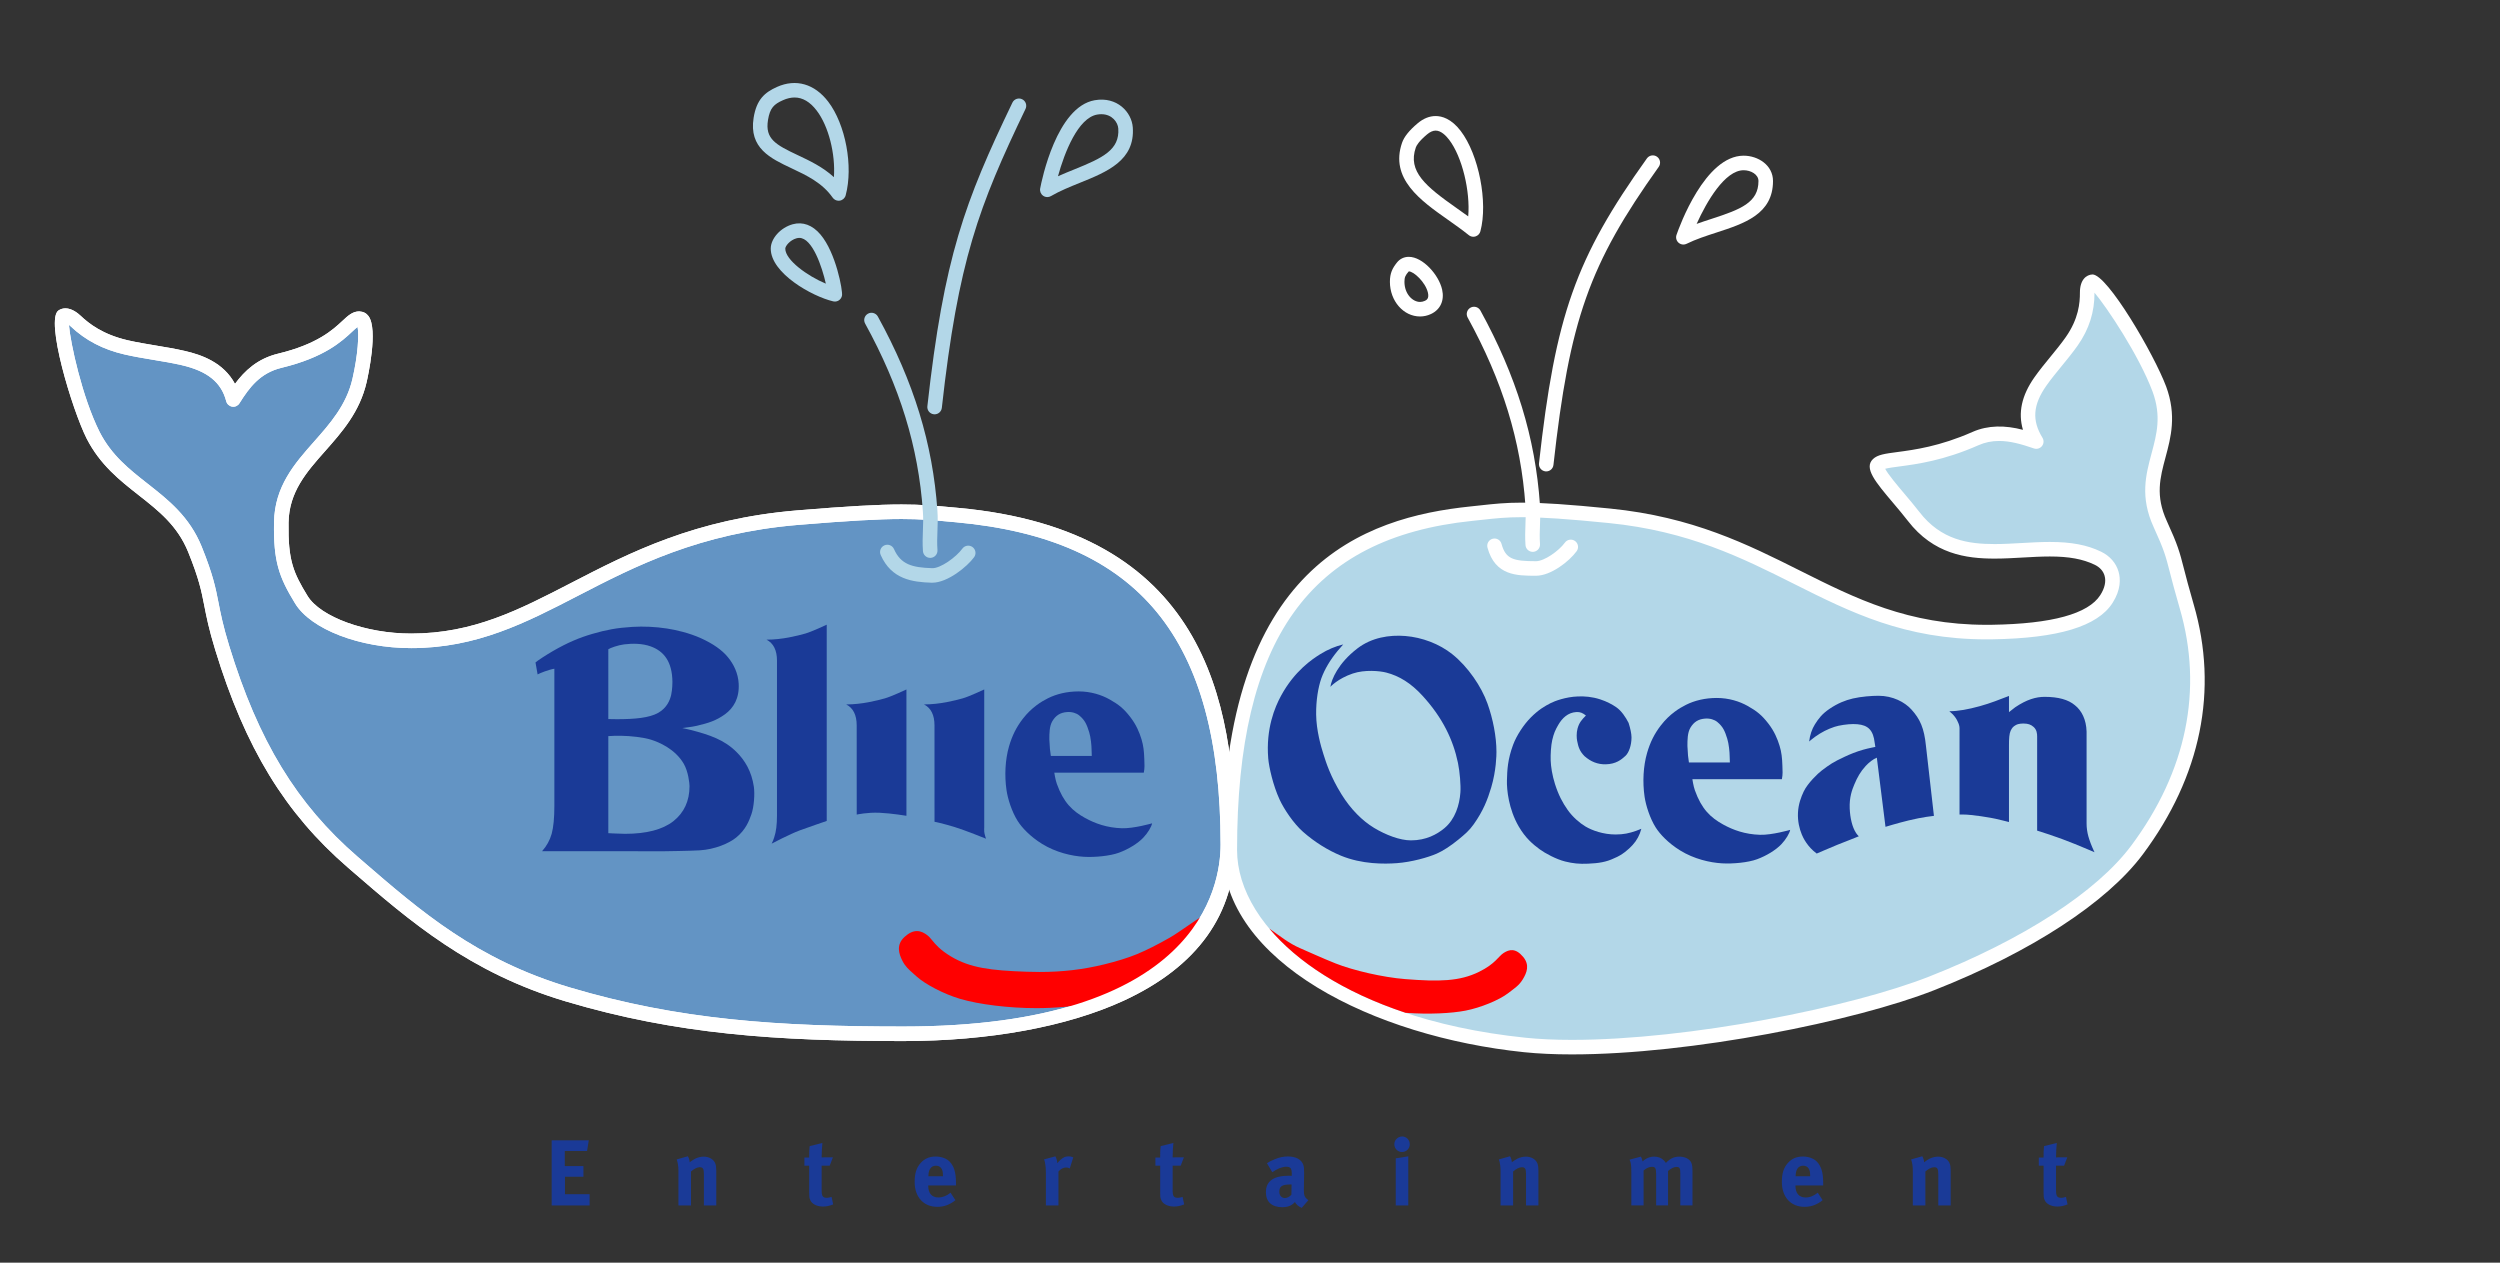 <svg xmlns="http://www.w3.org/2000/svg" xmlns:xlink="http://www.w3.org/1999/xlink" id="Vordergrund" x="0px" y="0px" width="263.333px" height="133px" viewBox="0 0 263.333 133" xml:space="preserve"><rect x="0" y="0" width="263.333" height="133" fill="#333333" stroke="none"/>  <g>	<g>		<g>			<defs>				<path id="SVGID_1_" d="M197.819,48.908c-0.642,0.614,1.997,3.216,3.75,5.487c5.222,6.763,13.449,1.542,19.397,4.397     c1.538,0.738,2.097,2.442,0.913,4.298c-1.46,2.29-5.575,3.385-12.034,3.484c-16.774,0.258-22.39-10.45-40.316-12.245     c-9.586-0.96-10.766-0.616-14.548-0.224c-19.875,2.058-25.444,16.092-25.444,35.427c0,11.903,16.762,19.053,31.063,20.536     c11.709,1.213,32.967-2.585,42.89-6.495c9.241-3.64,17.638-8.709,21.619-14.052c6.002-8.055,7.739-17.024,5.229-25.633     c-1.569-5.381-1.08-4.939-2.795-8.692c-2.594-5.673,2.035-8.434-0.086-14.208c-1.711-4.559-6.36-11.346-7.014-11.316     c-0.52,0.024-0.592,0.801-0.591,1.152c0.008,1.347-0.235,3.132-1.623,5.115c-1.008,1.438-2.312,2.821-3.319,4.26     c-1.36,1.944-1.866,3.966-0.425,6.309c-2.07-0.712-4.206-1.283-6.401-0.312C202.359,48.728,198.62,48.141,197.819,48.908z"></path>			</defs>			<defs>				<path id="SVGID_2_" d="M165.572,111.064c-1.854,0-3.553-0.079-5.051-0.234c-15.777-1.635-31.75-9.476-31.75-21.297     c0-30.012,14.914-35.027,26.131-36.189l1.026-0.11c1.475-0.162,2.64-0.29,4.41-0.29c2.101,0,4.958,0.192,9.267,0.624     c8.687,0.87,14.465,3.766,20.053,6.567c5.827,2.92,11.33,5.679,19.593,5.679l0.583-0.004c6.303-0.097,10.138-1.15,11.4-3.13     c0.466-0.73,0.621-1.434,0.449-2.035c-0.142-0.499-0.504-0.9-1.048-1.161c-1.249-0.599-2.704-0.867-4.72-0.867     c-0.928,0-1.902,0.056-2.844,0.11c-0.973,0.056-1.979,0.113-2.968,0.113l0,0c-3.003,0-6.437-0.473-9.142-3.976     c-0.475-0.615-1.015-1.254-1.536-1.871c-1.881-2.225-3.122-3.694-2.137-4.638c0.484-0.464,1.264-0.567,2.555-0.738     c1.782-0.236,4.476-0.593,7.931-2.121c1.637-0.723,3.442-0.712,5.312-0.221c-0.532-1.794-0.135-3.612,1.195-5.513     c0.521-0.743,1.118-1.472,1.695-2.176c0.56-0.683,1.138-1.388,1.625-2.084c1.344-1.92,1.49-3.585,1.484-4.671     c-0.004-1.373,0.68-1.892,1.321-1.922c1.575-0.001,6.479,8.384,7.766,11.812c1.116,3.037,0.49,5.369-0.062,7.427     c-0.586,2.181-1.091,4.064,0.128,6.731c1.172,2.564,1.343,3.229,1.8,5.009c0.222,0.865,0.515,2.005,1.034,3.788     c2.622,8.993,0.771,18.089-5.351,26.305c-3.794,5.091-11.796,10.306-21.953,14.307     C195.463,107.56,178.131,111.064,165.572,111.064z M160.339,54.476c-1.687,0-2.815,0.124-4.243,0.28l-1.035,0.111     c-17.122,1.773-24.757,12.464-24.757,34.666c0,8.262,10.434,17.707,30.376,19.774c1.445,0.15,3.092,0.226,4.893,0.226     c12.385,0,29.459-3.449,37.638-6.671c9.898-3.899,17.657-8.928,21.285-13.797c5.824-7.816,7.591-16.447,5.108-24.961     c-0.526-1.805-0.822-2.959-1.048-3.835c-0.444-1.73-0.594-2.313-1.708-4.753c-1.449-3.168-0.821-5.505-0.215-7.765     c0.541-2.016,1.053-3.92,0.106-6.497c-1.431-3.812-4.793-8.86-6.12-10.426c0.012,2.026-0.564,3.843-1.761,5.553     c-0.521,0.743-1.118,1.472-1.695,2.176c-0.559,0.683-1.138,1.388-1.625,2.084c-1.403,2.006-1.523,3.642-0.399,5.468     c0.17,0.275,0.147,0.628-0.055,0.88c-0.202,0.251-0.539,0.352-0.847,0.245c-1.372-0.472-2.521-0.786-3.672-0.786     c-0.775,0-1.485,0.147-2.171,0.45c-3.655,1.616-6.479,1.99-8.349,2.238c-0.541,0.072-1.138,0.151-1.473,0.242     c0.305,0.594,1.319,1.794,2.023,2.626c0.536,0.634,1.091,1.292,1.579,1.923c2.294,2.971,5.166,3.38,7.929,3.381l0,0     c0.946,0,1.929-0.057,2.88-0.111c0.964-0.055,1.96-0.112,2.932-0.112c2.257,0,3.917,0.314,5.382,1.018     c0.938,0.45,1.598,1.203,1.859,2.122c0.205,0.721,0.263,1.875-0.632,3.278c-1.578,2.476-5.722,3.731-12.668,3.838l-0.606,0.005     c-8.625,0-14.286-2.837-20.278-5.841c-5.465-2.739-11.114-5.571-19.52-6.412C165.197,54.666,162.387,54.476,160.339,54.476z"></path>			</defs>			<use xlink:href="#SVGID_1_" fill-rule="evenodd" clip-rule="evenodd" fill="#B3D7E8"></use>			<use xlink:href="#SVGID_2_" fill="#FFFFFF"></use>			<clipPath id="SVGID_3_">				<use xlink:href="#SVGID_1_"></use>			</clipPath>			<clipPath id="SVGID_4_" clip-path="url(#SVGID_3_)">				<use xlink:href="#SVGID_2_"></use>			</clipPath>		</g>	</g>	<g>		<g>			<defs>				<path id="SVGID_5_" d="M37.895,33.566c0.998,0.064,0.579,3.902-0.026,6.52c-1.475,6.388-8.139,8.402-8.241,14.957     c-0.062,4.015,0.505,5.497,2.113,8.124c1.567,2.561,6.625,4.334,11.569,4.334c14.104,0,20.458-11.299,40.751-12.98     c10.854-0.899,12.461-0.658,16.743-0.269c22.975,2.09,28.532,16.611,28.532,34.721c0,15.422-18.776,19.92-34.199,19.92     c-13.327,0-23.88-0.738-35.308-4.141c-10.22-3.043-16.341-8.466-22.667-13.937C30.18,84.779,26.264,77.573,23.405,68.24     c-1.559-5.089-0.835-5.323-2.869-10.37c-2.319-5.72-7.921-6.534-10.731-12.036c-2.191-4.366-3.76-12.131-3.21-12.501     c0.438-0.295,1.104,0.23,1.377,0.489c1.048,0.99,2.642,2.151,5.312,2.767c1.937,0.447,4.069,0.675,6.006,1.123     c2.618,0.604,4.607,1.781,5.28,4.363c1.11-1.768,2.383-3.469,4.911-4.08C36.073,36.404,36.649,33.487,37.895,33.566z"></path>			</defs>			<defs>				<path id="SVGID_6_" d="M95.137,109.659c-13.282,0-23.858-0.698-35.527-4.173c-10.161-3.025-16.457-8.474-22.546-13.742     l-0.403-0.349c-6.641-5.742-10.824-12.6-13.988-22.931c-0.671-2.192-0.928-3.505-1.154-4.663     c-0.306-1.565-0.547-2.802-1.693-5.645c-1.131-2.79-3.108-4.342-5.202-5.986c-2.005-1.574-4.079-3.202-5.501-5.987     c-1.538-3.066-4.387-12.521-2.956-13.485c0.212-0.143,0.463-0.218,0.726-0.218c0.674,0,1.295,0.492,1.605,0.785     c0.862,0.814,2.314,1.967,4.958,2.578c0.945,0.218,1.968,0.388,2.957,0.552c1.012,0.168,2.058,0.342,3.05,0.571     c1.756,0.405,4.071,1.201,5.288,3.469c1.015-1.375,2.365-2.657,4.551-3.185c4.136-0.998,5.776-2.528,6.756-3.442     c0.604-0.563,1.081-1.008,1.787-1.008c0.44,0.025,0.749,0.198,0.966,0.49c1.048,1.409-0.065,6.404-0.196,6.969     c-0.724,3.136-2.579,5.232-4.373,7.259c-1.953,2.207-3.798,4.291-3.849,7.538c-0.062,3.96,0.5,5.26,2,7.712     c1.362,2.225,6.156,3.968,10.916,3.968c6.532,0,11.324-2.477,16.873-5.345c6.11-3.159,13.036-6.739,23.815-7.632     c5.248-0.435,8.53-0.62,10.973-0.62c2.075,0,3.507,0.132,5.32,0.299l0.582,0.053c25.907,2.356,29.229,20.201,29.229,35.483     c0,7.311-3.958,12.842-11.762,16.439C112.398,108.151,104.158,109.659,95.137,109.659z M7.261,34.221     c0.152,1.911,1.396,7.619,3.228,11.27c1.267,2.48,3.12,3.935,5.081,5.475c2.159,1.695,4.391,3.448,5.676,6.617     c1.201,2.98,1.467,4.345,1.776,5.925c0.219,1.122,0.468,2.393,1.116,4.509c3.073,10.035,7.118,16.681,13.525,22.22l0.403,0.349     c6.241,5.4,12.136,10.501,21.981,13.433c11.49,3.422,21.945,4.109,35.089,4.109c31.022,0,33.433-14.661,33.433-19.154     c0-21.734-8.584-32.207-27.835-33.958l-0.584-0.054c-1.843-0.169-3.175-0.292-5.179-0.292c-2.399,0-5.643,0.184-10.847,0.615     c-10.474,0.868-17.255,4.373-23.238,7.466c-5.488,2.837-10.671,5.517-17.576,5.517c-5.415,0-10.555-1.977-12.222-4.7     c-1.726-2.82-2.289-4.449-2.225-8.536c0.059-3.814,2.181-6.211,4.233-8.529c1.667-1.883,3.391-3.831,4.027-6.588     c0.594-2.573,0.702-4.717,0.539-5.479c-0.161,0.122-0.382,0.328-0.559,0.493c-1.09,1.017-2.915,2.719-7.441,3.812     c-2.277,0.55-3.401,2.084-4.442,3.742c-0.162,0.259-0.46,0.402-0.765,0.35c-0.302-0.046-0.547-0.268-0.625-0.564     c-0.521-2.003-1.975-3.178-4.711-3.81c-0.945-0.218-1.967-0.388-2.956-0.552c-1.012-0.168-2.058-0.342-3.05-0.571     c-2.258-0.521-4.111-1.488-5.666-2.957C7.384,34.319,7.321,34.266,7.261,34.221z"></path>			</defs>			<use xlink:href="#SVGID_5_" fill-rule="evenodd" clip-rule="evenodd" fill="#6394C4"></use>			<use xlink:href="#SVGID_6_" fill="#FFFFFF"></use>			<clipPath id="SVGID_7_">				<use xlink:href="#SVGID_5_"></use>			</clipPath>			<clipPath id="SVGID_8_" clip-path="url(#SVGID_7_)">				<use xlink:href="#SVGID_6_"></use>			</clipPath>		</g>	</g>	<path fill-rule="evenodd" clip-rule="evenodd" fill="#FF0000" d="M125.094,97.529c-0.71,0.489-1.381,0.952-1.886,1.241  c-1.216,0.698-2.508,1.347-3.457,1.737c-0.906,0.373-2.128,0.754-3.439,1.074c-2.237,0.546-4.397,0.8-6.8,0.8  c-0.463,0-0.919-0.009-1.37-0.025c-3.8-0.13-5.962-0.404-7.974-1.61c-1.146-0.687-1.622-1.266-1.969-1.689  c-0.182-0.221-0.339-0.412-0.542-0.563c-0.263-0.196-0.623-0.421-1.071-0.421c-0.423,0-0.847,0.198-1.296,0.605  c-0.917,0.832-0.613,1.777-0.246,2.507c0.307,0.609,0.661,0.922,1.151,1.355c0.101,0.089,0.209,0.185,0.324,0.29  c0.949,0.863,2.93,1.887,4.607,2.382c2.014,0.595,5.16,0.979,8.017,0.979c0.479,0,0.958-0.01,1.422-0.031  c2.22-0.097,4.171-0.393,5.868-0.77c5.129-2.047,9.307-5.126,11.414-9.561C127.204,96.083,126.139,96.811,125.094,97.529z"></path>	<g>		<path fill-rule="evenodd" clip-rule="evenodd" fill="#FF0000" d="M154.363,106.454c1.57-0.303,3.552-1.103,4.528-1.864   c0.692-0.539,1.114-0.781,1.518-1.45c0.404-0.669,0.753-1.491,0.023-2.357c-0.807-0.957-1.462-0.773-2.039-0.411   c-0.575,0.362-0.85,1.132-2.604,1.996c-2.054,1.009-4.205,1.043-7.771,0.764c-2.341-0.184-5.481-0.914-7.351-1.656   c-1.358-0.54-2.935-1.263-3.738-1.608c-1.156-0.497-2.14-1.296-3.23-2.062c2.931,3.495,7.743,6.682,14.364,8.879   C150.57,106.863,152.891,106.738,154.363,106.454z"></path>	</g>	<path fill="#FFFFFF" d="M95.137,109.659c-13.282,0-23.858-0.698-35.527-4.173c-10.161-3.025-16.457-8.474-22.546-13.742  l-0.403-0.349c-6.641-5.742-10.824-12.6-13.988-22.931c-0.671-2.192-0.928-3.505-1.154-4.663c-0.306-1.565-0.547-2.802-1.693-5.645  c-1.131-2.79-3.108-4.342-5.202-5.986c-2.005-1.574-4.079-3.202-5.501-5.987c-1.538-3.066-4.387-12.521-2.956-13.485  c0.212-0.143,0.463-0.218,0.726-0.218c0.674,0,1.295,0.492,1.605,0.785c0.862,0.814,2.314,1.967,4.958,2.578  c0.945,0.218,1.968,0.388,2.957,0.552c1.012,0.168,2.058,0.342,3.05,0.571c1.756,0.405,4.071,1.201,5.288,3.469  c1.015-1.375,2.365-2.657,4.551-3.185c4.136-0.998,5.776-2.528,6.756-3.442c0.604-0.563,1.081-1.008,1.787-1.008  c0.44,0.025,0.749,0.198,0.966,0.49c1.048,1.409-0.065,6.404-0.196,6.969c-0.724,3.136-2.579,5.232-4.373,7.259  c-1.953,2.207-3.798,4.291-3.849,7.538c-0.062,3.96,0.5,5.26,2,7.712c1.362,2.225,6.156,3.968,10.916,3.968  c6.532,0,11.324-2.477,16.873-5.345c6.11-3.159,13.036-6.739,23.815-7.632c5.248-0.435,8.53-0.62,10.973-0.62  c2.075,0,3.507,0.132,5.32,0.299l0.582,0.053c25.907,2.356,29.229,20.201,29.229,35.483c0,7.311-3.958,12.842-11.762,16.439  C112.398,108.151,104.158,109.659,95.137,109.659z M7.261,34.221c0.152,1.911,1.396,7.619,3.228,11.27  c1.267,2.48,3.12,3.935,5.081,5.475c2.159,1.695,4.391,3.448,5.676,6.617c1.201,2.98,1.467,4.345,1.776,5.925  c0.219,1.122,0.468,2.393,1.116,4.509c3.073,10.035,7.118,16.681,13.525,22.22l0.403,0.349c6.241,5.4,12.136,10.501,21.981,13.433  c11.49,3.422,21.945,4.109,35.089,4.109c31.022,0,33.433-14.661,33.433-19.154c0-21.734-8.584-32.207-27.835-33.958l-0.584-0.054  c-1.843-0.169-3.175-0.292-5.179-0.292c-2.399,0-5.643,0.184-10.847,0.615c-10.474,0.868-17.255,4.373-23.238,7.466  c-5.488,2.837-10.671,5.517-17.576,5.517c-5.415,0-10.555-1.977-12.222-4.7c-1.726-2.82-2.289-4.449-2.225-8.536  c0.059-3.814,2.181-6.211,4.233-8.529c1.667-1.883,3.391-3.831,4.027-6.588c0.594-2.573,0.702-4.717,0.539-5.479  c-0.161,0.122-0.382,0.328-0.559,0.493c-1.09,1.017-2.915,2.719-7.441,3.812c-2.277,0.55-3.401,2.084-4.442,3.742  c-0.162,0.259-0.46,0.402-0.765,0.35c-0.302-0.046-0.547-0.268-0.625-0.564c-0.521-2.003-1.975-3.178-4.711-3.81  c-0.945-0.218-1.967-0.388-2.956-0.552c-1.012-0.168-2.058-0.342-3.05-0.571c-2.258-0.521-4.111-1.488-5.666-2.957  C7.384,34.319,7.321,34.266,7.261,34.221z"></path>	<g>		<g>			<g>				<path fill-rule="evenodd" clip-rule="evenodd" fill="#1A3A97" d="M56.627,71.039l-0.221-1.262     c0.163-0.159,1.106-0.779,1.854-1.21c1.531-0.883,2.769-1.402,4.159-1.805c1.417-0.412,2.554-0.634,4.205-0.731     c1.166-0.068,2.394-0.017,3.633,0.174c0.891,0.137,2.339,0.455,3.61,1.038c1.242,0.569,2.178,1.215,2.811,1.988     c0.617,0.754,1.07,1.692,1.13,2.781c0.084,1.534-0.536,2.566-1.45,3.229c-0.914,0.663-1.752,0.926-2.971,1.211     c-0.583,0.136-1.16,0.174-1.518,0.237c0,0,0.539,0.109,0.878,0.196c2.02,0.522,3.541,1.044,4.822,2.315     c0.891,0.884,1.6,2.05,1.837,3.671c0.11,0.751,0.018,2.119-0.26,2.903c-0.251,0.708-0.591,1.62-1.6,2.445     c-0.754,0.617-2.262,1.257-3.848,1.35c-1.024,0.061-3.713,0.096-3.713,0.096l-12.886-0.006c0.484-0.546,0.82-1.157,1.01-1.83     c0.189-0.694,0.284-1.673,0.284-2.935V70.439c-0.249,0.027-0.794,0.204-1.02,0.285C57.098,70.824,56.695,70.992,56.627,71.039z      M64.075,75.741l0.917,0.014c1.852,0,3.409-0.135,4.352-0.676c0.914-0.526,1.234-1.349,1.352-1.883     c0.133-0.601,0.133-1.32,0.133-1.362c-0.023-2.148-0.898-3.246-2.292-3.748c-0.876-0.315-1.892-0.323-2.788-0.213     c-0.656,0.081-1.455,0.373-1.673,0.514V75.741z M64.075,87.76c0.168,0.021,0.432,0.016,0.789,0.038     c0.357,0.021,0.684,0.031,0.979,0.031c2.251,0,3.945-0.442,5.081-1.326c1.137-0.905,1.705-2.135,1.705-3.692     c0-0.294-0.128-1.538-0.606-2.359c-0.918-1.579-2.634-2.28-3.434-2.533c-0.779-0.252-2.166-0.405-3.175-0.417     c-0.371-0.004-1.038,0.003-1.338,0.036V87.76z"></path>			</g>			<g>				<path fill-rule="evenodd" clip-rule="evenodd" fill="#1A3A97" d="M120.241,77.879c0.203,0.67,0.266,1.268,0.293,2.091     c0.018,0.554,0.051,0.895-0.054,1.42h-9.427c0,0,0.107,0.728,0.264,1.167c0.705,1.978,1.653,2.87,2.979,3.602     c1.057,0.584,2.306,1.034,3.874,1.083c1.258,0.04,3.186-0.519,3.186-0.519c-0.071,0.356-0.432,0.993-0.938,1.521     c-0.569,0.595-1.54,1.198-2.547,1.571c-0.949,0.352-2.559,0.503-3.71,0.433c-1.285-0.078-2.943-0.462-4.387-1.353     c-1.273-0.785-2.147-1.732-2.584-2.426c-0.606-0.965-1.037-2.308-1.173-3.256c-0.221-1.536-0.136-3.191,0.263-4.583     c0.326-1.137,0.791-2.059,1.464-2.927c0.929-1.196,1.956-1.812,2.643-2.155c0.891-0.445,1.991-0.72,3.237-0.72     c1.278,0,2.41,0.369,3.251,0.842c0.971,0.546,1.494,0.97,2.176,1.85C119.682,76.335,120.02,77.148,120.241,77.879z M115,79.623     l-0.02-0.631c0-0.463-0.088-1.336-0.252-1.861c-0.243-0.774-0.426-1.263-1.055-1.775c-0.297-0.243-0.758-0.39-1.272-0.353     c-0.71,0.051-1.19,0.348-1.555,0.96c-0.314,0.53-0.316,1.294-0.316,1.925c0,0.168,0.021,0.505,0.063,1.01l0.095,0.726H115z"></path>			</g>			<g>				<path fill-rule="evenodd" clip-rule="evenodd" fill="#1A3A97" d="M84.249,87.465c-1.045,0.384-2.967,1.399-2.967,1.399     c0.114-0.216,0.205-0.446,0.276-0.688c0.19-0.568,0.284-1.315,0.284-2.241V69.587c0-1.094-0.368-1.831-1.104-2.209     c1.683,0,3.252-0.412,4.076-0.64c0.663-0.183,2.268-0.938,2.268-0.938v20.673C87.082,86.473,85.294,87.082,84.249,87.465z"></path>			</g>			<g>				<path fill-rule="evenodd" clip-rule="evenodd" fill="#1A3A97" d="M92.654,85.611c-1.288-0.06-2.413,0.192-2.413,0.192     l-0.003-9.394c0-1.094-0.368-1.831-1.104-2.209c1.683,0,3.253-0.412,4.076-0.64c0.663-0.183,2.267-0.938,2.267-0.938V85.93     C95.478,85.93,93.942,85.671,92.654,85.611z"></path>			</g>			<g>				<path fill-rule="evenodd" clip-rule="evenodd" fill="#1A3A97" d="M100.527,87.105c-1.234-0.375-2.091-0.545-2.091-0.545     l-0.003-10.151c0-1.094-0.368-1.831-1.104-2.209c1.683,0,3.253-0.412,4.076-0.64c0.663-0.183,2.268-0.938,2.268-0.938v14.534     c0,0-0.017,0.281,0,0.459c0.028,0.293,0.188,0.731,0.188,0.731S101.65,87.445,100.527,87.105z"></path>			</g>		</g>	</g>	<g>		<g>			<g>				<path fill-rule="evenodd" clip-rule="evenodd" fill="#1A3A97" d="M139.064,68.907c0.807-0.505,1.643-0.843,2.422-1.029     l-0.6,0.694c-0.777,0.947-1.347,1.904-1.703,2.871c-0.338,0.968-0.566,2.316-0.549,3.822c0.02,1.656,0.496,3.333,0.768,4.178     c0.279,0.873,0.718,2.312,1.906,4.231c0.965,1.559,2.183,2.78,3.435,3.534c1.227,0.739,2.713,1.311,3.878,1.311     c1.599,0,2.749-0.638,3.519-1.28c1.146-0.955,1.592-2.454,1.688-3.757c0.056-0.755-0.065-2.202-0.255-3.117     c-0.503-2.422-1.614-4.768-3.744-7.089c-1.205-1.314-2.431-2.074-3.813-2.433c-0.683-0.177-2.262-0.324-3.522,0.1     c-1.572,0.529-2.363,1.405-2.363,1.405c0.127-0.788,0.805-2.48,2.85-4.048c1.495-1.146,3.357-1.445,5.049-1.308     c1.756,0.143,3.575,0.823,4.946,1.919c1.664,1.332,3.062,3.405,3.702,5.188c0.582,1.622,0.948,3.497,0.948,5.096     c0,0.336-0.016,1.947-0.552,3.752c-0.383,1.286-0.847,2.471-1.837,3.869c-0.496,0.698-0.934,1.054-1.625,1.624     c-0.818,0.673-1.647,1.201-2.28,1.477c-0.904,0.394-2.641,0.888-4.194,1.002c-1.329,0.098-3.676,0.126-5.892-0.788     c-1.384-0.57-2.781-1.445-3.999-2.518c-0.986-0.869-1.994-2.371-2.472-3.412c-0.68-1.479-1.113-3.404-1.188-4.319     c-0.26-3.137,0.705-5.409,1.345-6.587C136.366,70.646,138.253,69.415,139.064,68.907z"></path>			</g>			<g>				<path fill-rule="evenodd" clip-rule="evenodd" fill="#1A3A97" d="M166.172,76.722c0.172-0.605,0.437-0.912,0.878-1.353     c-0.327-0.263-0.599-0.394-1.013-0.367c-0.887,0.058-1.481,0.63-1.906,1.361c-0.309,0.534-0.465,0.886-0.629,1.591     c-0.128,0.552-0.188,1.504-0.164,2.15c0.022,0.64,0.158,1.549,0.457,2.491c0.357,1.128,0.8,1.968,1.337,2.723     c0.539,0.757,1.261,1.373,1.862,1.733c0.705,0.424,1.896,0.85,3.18,0.847c0.85-0.001,1.411-0.126,2.146-0.378l0.568-0.221     c-0.169,0.652-0.474,1.22-0.916,1.704c-0.42,0.463-1.105,1.062-1.914,1.383c-0.863,0.421-1.676,0.541-2.783,0.589     c-0.944,0.042-1.582-0.026-2.412-0.23c-0.937-0.23-2.121-0.873-2.673-1.279c-0.722-0.533-1.509-1.184-2.228-2.428     c-1.053-1.821-1.258-3.861-1.232-4.824c0.029-1.103,0.071-2.21,0.654-3.772c0.359-0.962,1.104-2.107,1.859-2.866     c0.831-0.834,1.465-1.192,2.093-1.516c0.43-0.221,1.589-0.655,2.857-0.702c0.733-0.027,1.487,0.023,2.376,0.312     c0.683,0.221,1.272,0.547,1.655,0.808c0.564,0.384,1.014,1.064,1.321,1.667c0.188,0.589,0.307,1.15,0.307,1.528     c0,0.842-0.281,1.615-0.641,1.948c-0.438,0.408-1.013,0.86-2.065,0.885c-0.862,0.021-1.591-0.282-2.245-0.859     c-0.505-0.505-0.654-0.962-0.782-1.642C166.073,77.757,166.035,77.204,166.172,76.722z"></path>			</g>			<g>				<path fill-rule="evenodd" clip-rule="evenodd" fill="#1A3A97" d="M209.68,86.141c-0.805-0.15-1.265-0.197-2.078-0.295     c-0.571-0.068-1.199-0.047-1.199-0.047l0.001-9.084c0-0.21-0.062-0.442-0.188-0.694c-0.104-0.252-0.273-0.505-0.505-0.757     l-0.379-0.348c0.926,0,1.985-0.196,3.197-0.53c1.148-0.316,2.095-0.701,3.083-1.08v1.705l0.657-0.514     c1.221-0.821,2.194-1.096,3.099-1.096c1.431,0,2.493,0.294,3.188,0.883c0.715,0.568,1.193,1.508,1.23,2.777v0.694v8.994     c0,0.442,0.063,0.895,0.189,1.357c0.127,0.442,0.307,0.947,0.645,1.663c0,0-1.26-0.546-2.075-0.871     c-1.033-0.411-1.621-0.633-2.675-0.989c-0.502-0.169-1.292-0.417-1.292-0.417l0.001-9.904c0-0.315-0.037-0.705-0.364-1.009     c-0.284-0.263-0.62-0.364-1.02-0.364c-0.169,0-0.57-0.011-0.868,0.162c-0.27,0.156-0.37,0.255-0.539,0.592     c-0.146,0.315-0.176,0.829-0.176,1.544v8.074C211.611,86.587,210.439,86.284,209.68,86.141z"></path>			</g>			<g>				<path fill-rule="evenodd" clip-rule="evenodd" fill="#1A3A97" d="M198.605,87.092l-0.912-7.284     c-0.375,0.143-0.839,0.508-1.175,0.875c-0.546,0.595-0.878,1.187-1.194,1.942c-0.23,0.551-0.537,1.339-0.488,2.534     c0.041,0.988,0.26,1.971,0.681,2.602c0.082,0.118,0.182,0.233,0.274,0.33c-0.072,0.051-1.379,0.532-2.257,0.893     c-0.853,0.35-2.17,0.926-2.174,0.923c-0.979-0.715-1.432-1.664-1.571-2.007c-0.249-0.612-0.444-1.382-0.403-2.287     c0.04-0.911,0.337-1.684,0.611-2.256c0.412-0.861,1.499-1.902,1.89-2.194c0.878-0.656,1.149-0.863,2.438-1.462     c0.556-0.259,1.154-0.509,1.926-0.731c0.495-0.143,1.286-0.297,1.286-0.297l-0.143-0.888c-0.248-1.132-0.911-1.518-2.194-1.518     c-0.568,0-1.483,0.129-1.971,0.294c-0.732,0.248-1.327,0.541-2.056,1.057c-0.248,0.177-0.611,0.487-0.611,0.487     c0.085-0.673,0.293-1.306,0.611-1.81c0.37-0.584,0.731-1.093,1.574-1.657c0.826-0.553,1.614-0.877,2.425-1.065     c0.869-0.202,1.979-0.286,2.694-0.286c1.515,0,2.765,0.67,3.461,1.435c0.926,1.017,1.352,1.971,1.542,3.857l0.838,7.357     c0,0-1.223,0.124-2.686,0.486C199.865,86.706,198.605,87.092,198.605,87.092z"></path>			</g>			<g>				<path fill-rule="evenodd" clip-rule="evenodd" fill="#1A3A97" d="M187.452,78.568c0.204,0.67,0.267,1.268,0.294,2.091     c0.018,0.554,0.051,0.895-0.055,1.42h-9.427c0,0,0.106,0.728,0.264,1.168c0.704,1.978,1.652,2.87,2.979,3.602     c1.058,0.584,2.307,1.034,3.874,1.083c1.259,0.04,3.186-0.519,3.186-0.519c-0.071,0.356-0.432,0.993-0.938,1.521     c-0.568,0.595-1.539,1.198-2.547,1.571c-0.948,0.352-2.559,0.503-3.71,0.433c-1.285-0.078-2.942-0.462-4.388-1.353     c-1.273-0.785-2.146-1.732-2.584-2.426c-0.606-0.965-1.036-2.308-1.173-3.256c-0.222-1.536-0.136-3.191,0.263-4.583     c0.325-1.137,0.791-2.06,1.465-2.927c0.928-1.196,1.955-1.812,2.643-2.155c0.891-0.445,1.99-0.72,3.237-0.72     c1.278,0,2.409,0.368,3.251,0.841c0.971,0.546,1.494,0.97,2.176,1.85C186.894,77.024,187.231,77.837,187.452,78.568z      M182.212,80.312l-0.021-0.631c0-0.463-0.088-1.336-0.252-1.861c-0.243-0.774-0.427-1.262-1.055-1.776     c-0.299-0.243-0.76-0.389-1.272-0.353c-0.711,0.051-1.19,0.348-1.555,0.96c-0.314,0.53-0.315,1.294-0.315,1.926     c0,0.168,0.021,0.504,0.062,1.01l0.095,0.726H182.212z"></path>			</g>		</g>	</g>	<g>		<g>			<g>				<g>					<path fill="#FFFFFF" d="M161.448,58.128c-0.398,0-0.735-0.309-0.763-0.713c-0.057-0.805-0.03-1.497-0.004-2.165      c0.024-0.659,0.049-1.281-0.002-2.005c-0.477-6.813-2.411-13.105-6.087-19.799c-0.203-0.371-0.067-0.836,0.304-1.04      c0.37-0.205,0.836-0.068,1.04,0.303c3.786,6.896,5.778,13.387,6.271,20.43c0.057,0.807,0.03,1.5,0.005,2.171      c-0.025,0.657-0.049,1.277,0.001,2c0.029,0.422-0.288,0.788-0.711,0.817C161.484,58.127,161.466,58.128,161.448,58.128z"></path>				</g>			</g>			<g>				<g>					<path fill="#FFFFFF" d="M162.87,49.655c-0.028,0-0.057-0.001-0.085-0.005c-0.421-0.046-0.724-0.425-0.678-0.846      c1.729-15.596,3.853-21.599,11.366-32.117c0.245-0.342,0.724-0.425,1.068-0.178c0.344,0.246,0.424,0.724,0.178,1.068      c-7.324,10.254-9.397,16.122-11.089,31.395C163.587,49.365,163.255,49.655,162.87,49.655z"></path>				</g>			</g>			<g>				<g>					<path fill="#FFFFFF" d="M149.578,33.335L149.578,33.335c-1.751,0-3.175-1.638-3.175-3.65c0-0.921,0.273-1.444,0.746-2.037      c0.307-0.384,0.748-0.595,1.242-0.595c1.476,0,3.165,1.897,3.513,3.45c0.256,1.145-0.182,2.105-1.17,2.571      C150.366,33.247,149.978,33.335,149.578,33.335z M148.392,28.585c-0.359,0.412-0.457,0.612-0.457,1.1      c0,1.267,0.85,2.119,1.644,2.119l0,0c0.172,0,0.342-0.039,0.504-0.115c0.163-0.077,0.468-0.221,0.327-0.851      C150.164,29.743,148.921,28.585,148.392,28.585z"></path>				</g>			</g>			<g>				<g>					<path fill="#FFFFFF" d="M155.192,24.938c-0.173,0-0.344-0.059-0.481-0.171c-0.685-0.553-1.451-1.093-2.192-1.615      c-2.878-2.027-6.141-4.324-4.838-8.111c0.219-0.634,0.755-1.304,1.64-2.049c0.604-0.51,1.245-0.768,1.902-0.768      c0.654,0,1.643,0.271,2.632,1.562c1.908,2.489,2.898,7.534,2.077,10.585c-0.067,0.25-0.256,0.449-0.503,0.529      C155.352,24.926,155.271,24.938,155.192,24.938z M151.223,13.756c-0.286,0-0.595,0.137-0.916,0.408      c-0.862,0.726-1.107,1.173-1.177,1.375c-0.867,2.518,1.035,4.082,4.271,6.36c0.414,0.292,0.836,0.589,1.251,0.893      c0.229-2.622-0.629-6.27-2.013-8.075C152.303,14.279,151.784,13.756,151.223,13.756z"></path>				</g>			</g>			<g>				<g>					<path fill="#FFFFFF" d="M177.316,25.759c-0.183,0-0.363-0.065-0.507-0.191c-0.232-0.206-0.318-0.531-0.218-0.824      c0.295-0.854,2.994-8.345,7.072-8.345c1.521,0,3.093,0.999,3.093,2.67c0,3.491-3.03,4.476-5.961,5.428      c-1.067,0.347-2.171,0.705-3.141,1.183C177.548,25.733,177.432,25.759,177.316,25.759z M183.664,17.931      c-1.975,0-3.895,3.302-4.953,5.652c0.536-0.194,1.078-0.37,1.611-0.543c3.04-0.987,4.903-1.708,4.903-3.971      C185.226,18.366,184.415,17.931,183.664,17.931z"></path>				</g>			</g>			<g>				<g>					<path fill="#FFFFFF" d="M161.791,60.645c-2.015,0-4.298,0-5.108-2.953c-0.112-0.408,0.128-0.829,0.535-0.941      c0.413-0.113,0.83,0.128,0.941,0.536c0.436,1.586,1.207,1.826,3.632,1.826c0.872,0,2.403-1.076,3.045-1.957      c0.247-0.342,0.726-0.418,1.07-0.168c0.342,0.249,0.417,0.728,0.168,1.07C165.284,59.142,163.356,60.645,161.791,60.645z"></path>				</g>			</g>		</g>	</g>	<g>		<g>			<g>				<g>					<path fill="#B3D7E8" d="M98.193,61.379c-0.024,0-0.048,0-0.073-0.001c-1.996-0.063-4.221-0.346-5.356-2.924      c-0.17-0.387,0.005-0.839,0.393-1.01c0.387-0.17,0.839,0.005,1.01,0.393c0.711,1.615,1.906,1.944,4.002,2.01      c0.87,0.052,2.542-1.154,3.197-2.056c0.25-0.343,0.729-0.417,1.07-0.169c0.342,0.249,0.418,0.728,0.169,1.07      C101.894,59.669,99.83,61.379,98.193,61.379z"></path>				</g>			</g>			<g>				<g>					<path fill="#B3D7E8" d="M97.98,58.763c-0.398,0-0.735-0.309-0.763-0.713c-0.056-0.806-0.03-1.499-0.004-2.168      c0.025-0.658,0.049-1.279-0.002-2.003c-0.477-6.814-2.411-13.105-6.086-19.799c-0.204-0.371-0.068-0.836,0.303-1.04      c0.37-0.204,0.836-0.068,1.04,0.303c3.787,6.895,5.779,13.386,6.272,20.43c0.056,0.806,0.03,1.499,0.004,2.168      c-0.025,0.658-0.049,1.279,0.002,2.003c0.029,0.422-0.289,0.788-0.711,0.817C98.016,58.762,97.998,58.763,97.98,58.763z"></path>				</g>			</g>			<g>				<g>					<path fill="#B3D7E8" d="M98.445,43.642c-0.028,0-0.057-0.001-0.085-0.005c-0.42-0.046-0.724-0.425-0.677-0.846      c1.745-15.753,3.956-21.563,8.957-31.981c0.183-0.381,0.642-0.541,1.022-0.359c0.381,0.183,0.542,0.641,0.359,1.022      c-4.92,10.251-7.096,15.969-8.815,31.487C99.162,43.352,98.83,43.642,98.445,43.642z"></path>				</g>			</g>			<g>				<g>					<path fill="#B3D7E8" d="M87.937,31.764c-0.059,0-0.118-0.007-0.176-0.021c-2.232-0.528-6.576-2.968-6.576-5.554      c0-1.067,1.038-2.219,2.314-2.568c1.061-0.291,2.08,0.083,2.923,1.079c1.635,1.929,2.356,5.904,2.27,6.424      c-0.035,0.209-0.155,0.395-0.331,0.512C88.234,31.72,88.086,31.764,87.937,31.764z M84.19,25.058      c-0.093,0-0.187,0.013-0.287,0.041c-0.697,0.191-1.187,0.822-1.187,1.091c0,1.193,2.322,2.876,4.272,3.688      C86.589,28.1,85.565,25.058,84.19,25.058z"></path>				</g>			</g>			<g>				<g>					<path fill="#B3D7E8" d="M88.336,21.145c-0.247,0-0.482-0.12-0.627-0.326c-1.101-1.57-2.744-2.344-4.333-3.093      c-2.215-1.043-4.506-2.123-3.995-5.315c0.309-1.934,1.174-2.68,2.471-3.258c1.989-0.887,3.95-0.318,5.38,1.548      c1.837,2.396,2.665,6.827,1.845,9.876c-0.077,0.288-0.314,0.504-0.607,0.556C88.425,21.141,88.38,21.145,88.336,21.145z       M83.692,10.269c-0.385,0-0.795,0.096-1.217,0.284c-0.946,0.421-1.375,0.806-1.582,2.101c-0.315,1.968,0.796,2.585,3.135,3.687      c1.256,0.592,2.637,1.242,3.811,2.321c0.168-2.435-0.548-5.364-1.824-7.028C85.322,10.728,84.54,10.269,83.692,10.269z"></path>				</g>			</g>			<g>				<g>					<path fill="#B3D7E8" d="M110.317,20.759c-0.155,0-0.31-0.047-0.442-0.141c-0.245-0.173-0.367-0.473-0.311-0.768      c0.166-0.877,1.74-8.593,5.742-9.292c2.363-0.417,3.902,1.262,4.014,2.866c0.244,3.482-2.711,4.676-5.568,5.831      c-1.04,0.42-2.115,0.854-3.05,1.399C110.583,20.725,110.45,20.759,110.317,20.759z M116.004,12.029      c-0.139,0-0.283,0.013-0.434,0.039c-2.021,0.353-3.442,3.992-4.13,6.497c0.577-0.26,1.163-0.497,1.738-0.729      c2.963-1.197,4.772-2.045,4.614-4.304C117.749,12.908,117.166,12.029,116.004,12.029z"></path>				</g>			</g>		</g>	</g>	<g>		<g>			<polygon fill-rule="evenodd" clip-rule="evenodd" fill="#1A3A97" points="58.11,126.972 62.106,126.972 62.106,125.788     59.511,125.788 59.511,123.952 61.455,123.952 61.455,122.827 59.491,122.827 59.491,121.239 61.84,121.239 62.017,120.114     58.11,120.114    "></polygon>		</g>		<g>			<path fill-rule="evenodd" clip-rule="evenodd" fill="#1A3A97" d="M71.461,123.311v3.661h1.322v-3.572    c0.306-0.276,0.651-0.454,0.917-0.454c0.346,0,0.444,0.167,0.444,0.74v3.286h1.302v-3.69c0-0.316-0.029-0.533-0.099-0.72    c-0.158-0.435-0.651-0.73-1.214-0.73c-0.296,0-0.641,0.079-0.908,0.217c-0.217,0.118-0.276,0.158-0.582,0.375    c0-0.208-0.069-0.424-0.188-0.632l-1.174,0.335C71.402,122.462,71.461,122.876,71.461,123.311z"></path>		</g>		<g>			<path fill-rule="evenodd" clip-rule="evenodd" fill="#1A3A97" d="M86.547,121.91c0-0.513,0.03-1.056,0.079-1.52l-1.342,0.335    c-0.05,0.375-0.05,0.71-0.05,1.204h-0.503v0.858h0.503v2.783c0,0.464,0.01,0.562,0.089,0.78c0.148,0.444,0.691,0.74,1.362,0.74    c0.346,0,0.691-0.069,1.076-0.227l-0.168-0.79c-0.237,0.069-0.355,0.099-0.473,0.099c-0.454,0-0.573-0.167-0.573-0.809v-2.576    h0.849l0.335-0.878H86.547z"></path>		</g>		<g>			<path fill-rule="evenodd" clip-rule="evenodd" fill="#1A3A97" d="M98.84,126.133c-0.681,0-1.066-0.444-1.066-1.223v-0.04h2.921    c0-0.158,0-0.198,0-0.306c0-1.056-0.208-1.737-0.671-2.21c-0.325-0.335-0.878-0.533-1.46-0.533c-0.671,0-1.174,0.217-1.589,0.681    c-0.444,0.494-0.631,1.096-0.631,2.003c0,1.588,0.937,2.615,2.388,2.615c0.71,0,1.322-0.227,1.905-0.7l-0.513-0.79    C99.718,125.965,99.293,126.133,98.84,126.133z M97.793,123.883c0-0.701,0.286-1.096,0.79-1.096c0.267,0,0.454,0.099,0.582,0.296    c0.119,0.188,0.158,0.385,0.158,0.76v0.059h-1.53V123.883z"></path>		</g>		<g>			<path fill-rule="evenodd" clip-rule="evenodd" fill="#1A3A97" d="M110.168,123.597v3.375h1.322v-3.572    c0.247-0.286,0.513-0.424,0.809-0.424c0.148,0,0.256,0.03,0.385,0.099l0.365-1.165c-0.207-0.089-0.296-0.108-0.494-0.108    c-0.148,0-0.325,0.029-0.434,0.079c-0.247,0.119-0.562,0.385-0.75,0.642c-0.02-0.286-0.089-0.513-0.207-0.72l-1.184,0.315    C110.089,122.403,110.168,122.916,110.168,123.597z"></path>		</g>		<g>			<path fill-rule="evenodd" clip-rule="evenodd" fill="#1A3A97" d="M123.518,121.91c0-0.513,0.03-1.056,0.079-1.52l-1.342,0.335    c-0.049,0.375-0.049,0.71-0.049,1.204h-0.503v0.858h0.503v2.783c0,0.464,0.01,0.562,0.089,0.78    c0.148,0.444,0.691,0.74,1.362,0.74c0.345,0,0.691-0.069,1.076-0.227l-0.168-0.79c-0.237,0.069-0.355,0.099-0.474,0.099    c-0.454,0-0.572-0.167-0.572-0.809v-2.576h0.849l0.335-0.878H123.518z"></path>		</g>		<g>			<path fill-rule="evenodd" clip-rule="evenodd" fill="#1A3A97" d="M134.014,123.469c0.543-0.365,1.036-0.572,1.46-0.572    c0.483,0,0.592,0.188,0.592,0.75v0.207c-0.138-0.01-0.197-0.01-0.296-0.01c-1.608,0-2.427,0.553-2.427,1.737    c0,1.006,0.612,1.579,1.737,1.579c0.415,0,0.77-0.099,1.016-0.276c0.099-0.069,0.119-0.089,0.306-0.266    c0.128,0.256,0.404,0.483,0.71,0.612l0.701-0.809c-0.386-0.287-0.474-0.494-0.474-1.036c0-0.03,0-0.06,0-0.089l0.029-1.697    c0-0.543-0.021-0.701-0.09-0.908c-0.197-0.562-0.779-0.878-1.627-0.878c-0.464,0-0.888,0.089-1.381,0.296    c-0.355,0.138-0.494,0.207-0.819,0.415L134.014,123.469z M136.027,125.847c-0.197,0.217-0.444,0.346-0.691,0.346    c-0.335,0-0.582-0.267-0.582-0.661c0-0.602,0.315-0.77,1.233-0.77h0.059L136.027,125.847z"></path>		</g>		<g>			<path fill-rule="evenodd" clip-rule="evenodd" fill="#1A3A97" d="M147.017,126.972h1.322v-5.17l-1.322,0.207V126.972z     M146.869,120.528c0,0.454,0.364,0.819,0.809,0.819c0.453,0,0.818-0.365,0.818-0.819c0-0.454-0.354-0.819-0.799-0.819    C147.243,119.709,146.869,120.074,146.869,120.528z"></path>		</g>		<g>			<path fill-rule="evenodd" clip-rule="evenodd" fill="#1A3A97" d="M158.059,123.311v3.661h1.322v-3.572    c0.306-0.276,0.65-0.454,0.917-0.454c0.346,0,0.444,0.167,0.444,0.74v3.286h1.303v-3.69c0-0.316-0.03-0.533-0.099-0.72    c-0.158-0.435-0.651-0.73-1.214-0.73c-0.296,0-0.642,0.079-0.908,0.217c-0.217,0.118-0.276,0.158-0.582,0.375    c0-0.208-0.069-0.424-0.188-0.632l-1.174,0.335C157.999,122.462,158.059,122.876,158.059,123.311z"></path>		</g>		<g>			<path fill-rule="evenodd" clip-rule="evenodd" fill="#1A3A97" d="M171.832,123.449v3.522h1.293v-3.681    c0.286-0.256,0.621-0.385,0.869-0.385c0.364,0,0.453,0.148,0.453,0.78v3.286h1.254v-3.631c0.285-0.256,0.631-0.424,0.878-0.424    c0.345,0,0.414,0.119,0.414,0.721v3.335h1.282v-3.592c0-0.691-0.088-0.987-0.375-1.233c-0.227-0.197-0.602-0.316-0.996-0.316    c-0.552,0-0.967,0.188-1.431,0.661c-0.099-0.138-0.129-0.178-0.197-0.247c-0.267-0.276-0.611-0.415-1.026-0.415    c-0.464,0-0.889,0.178-1.233,0.513c-0.05-0.256-0.089-0.375-0.178-0.513l-1.194,0.326    C171.783,122.403,171.832,122.719,171.832,123.449z"></path>		</g>		<g>			<path fill-rule="evenodd" clip-rule="evenodd" fill="#1A3A97" d="M190.186,126.133c-0.682,0-1.066-0.444-1.066-1.223v-0.04h2.921    c0-0.158,0-0.198,0-0.306c0-1.056-0.207-1.737-0.671-2.21c-0.325-0.335-0.878-0.533-1.46-0.533c-0.671,0-1.174,0.217-1.589,0.681    c-0.444,0.494-0.632,1.096-0.632,2.003c0,1.588,0.938,2.615,2.389,2.615c0.71,0,1.321-0.227,1.904-0.7l-0.513-0.79    C191.063,125.965,190.64,126.133,190.186,126.133z M189.14,123.883c0-0.701,0.286-1.096,0.789-1.096    c0.267,0,0.454,0.099,0.582,0.296c0.118,0.188,0.158,0.385,0.158,0.76v0.059h-1.529V123.883z"></path>		</g>		<g>			<path fill-rule="evenodd" clip-rule="evenodd" fill="#1A3A97" d="M201.484,123.311v3.661h1.322v-3.572    c0.306-0.276,0.65-0.454,0.917-0.454c0.346,0,0.444,0.167,0.444,0.74v3.286h1.303v-3.69c0-0.316-0.03-0.533-0.099-0.72    c-0.158-0.435-0.651-0.73-1.214-0.73c-0.296,0-0.642,0.079-0.908,0.217c-0.217,0.118-0.276,0.158-0.582,0.375    c0-0.208-0.069-0.424-0.188-0.632l-1.174,0.335C201.425,122.462,201.484,122.876,201.484,123.311z"></path>		</g>		<g>			<path fill-rule="evenodd" clip-rule="evenodd" fill="#1A3A97" d="M216.57,121.91c0-0.513,0.029-1.056,0.079-1.52l-1.342,0.335    c-0.05,0.375-0.05,0.71-0.05,1.204h-0.503v0.858h0.503v2.783c0,0.464,0.011,0.562,0.09,0.78c0.147,0.444,0.689,0.74,1.361,0.74    c0.346,0,0.69-0.069,1.075-0.227l-0.167-0.79c-0.237,0.069-0.356,0.099-0.474,0.099c-0.454,0-0.573-0.167-0.573-0.809v-2.576    h0.849l0.336-0.878H216.57z"></path>		</g>	</g></g></svg>